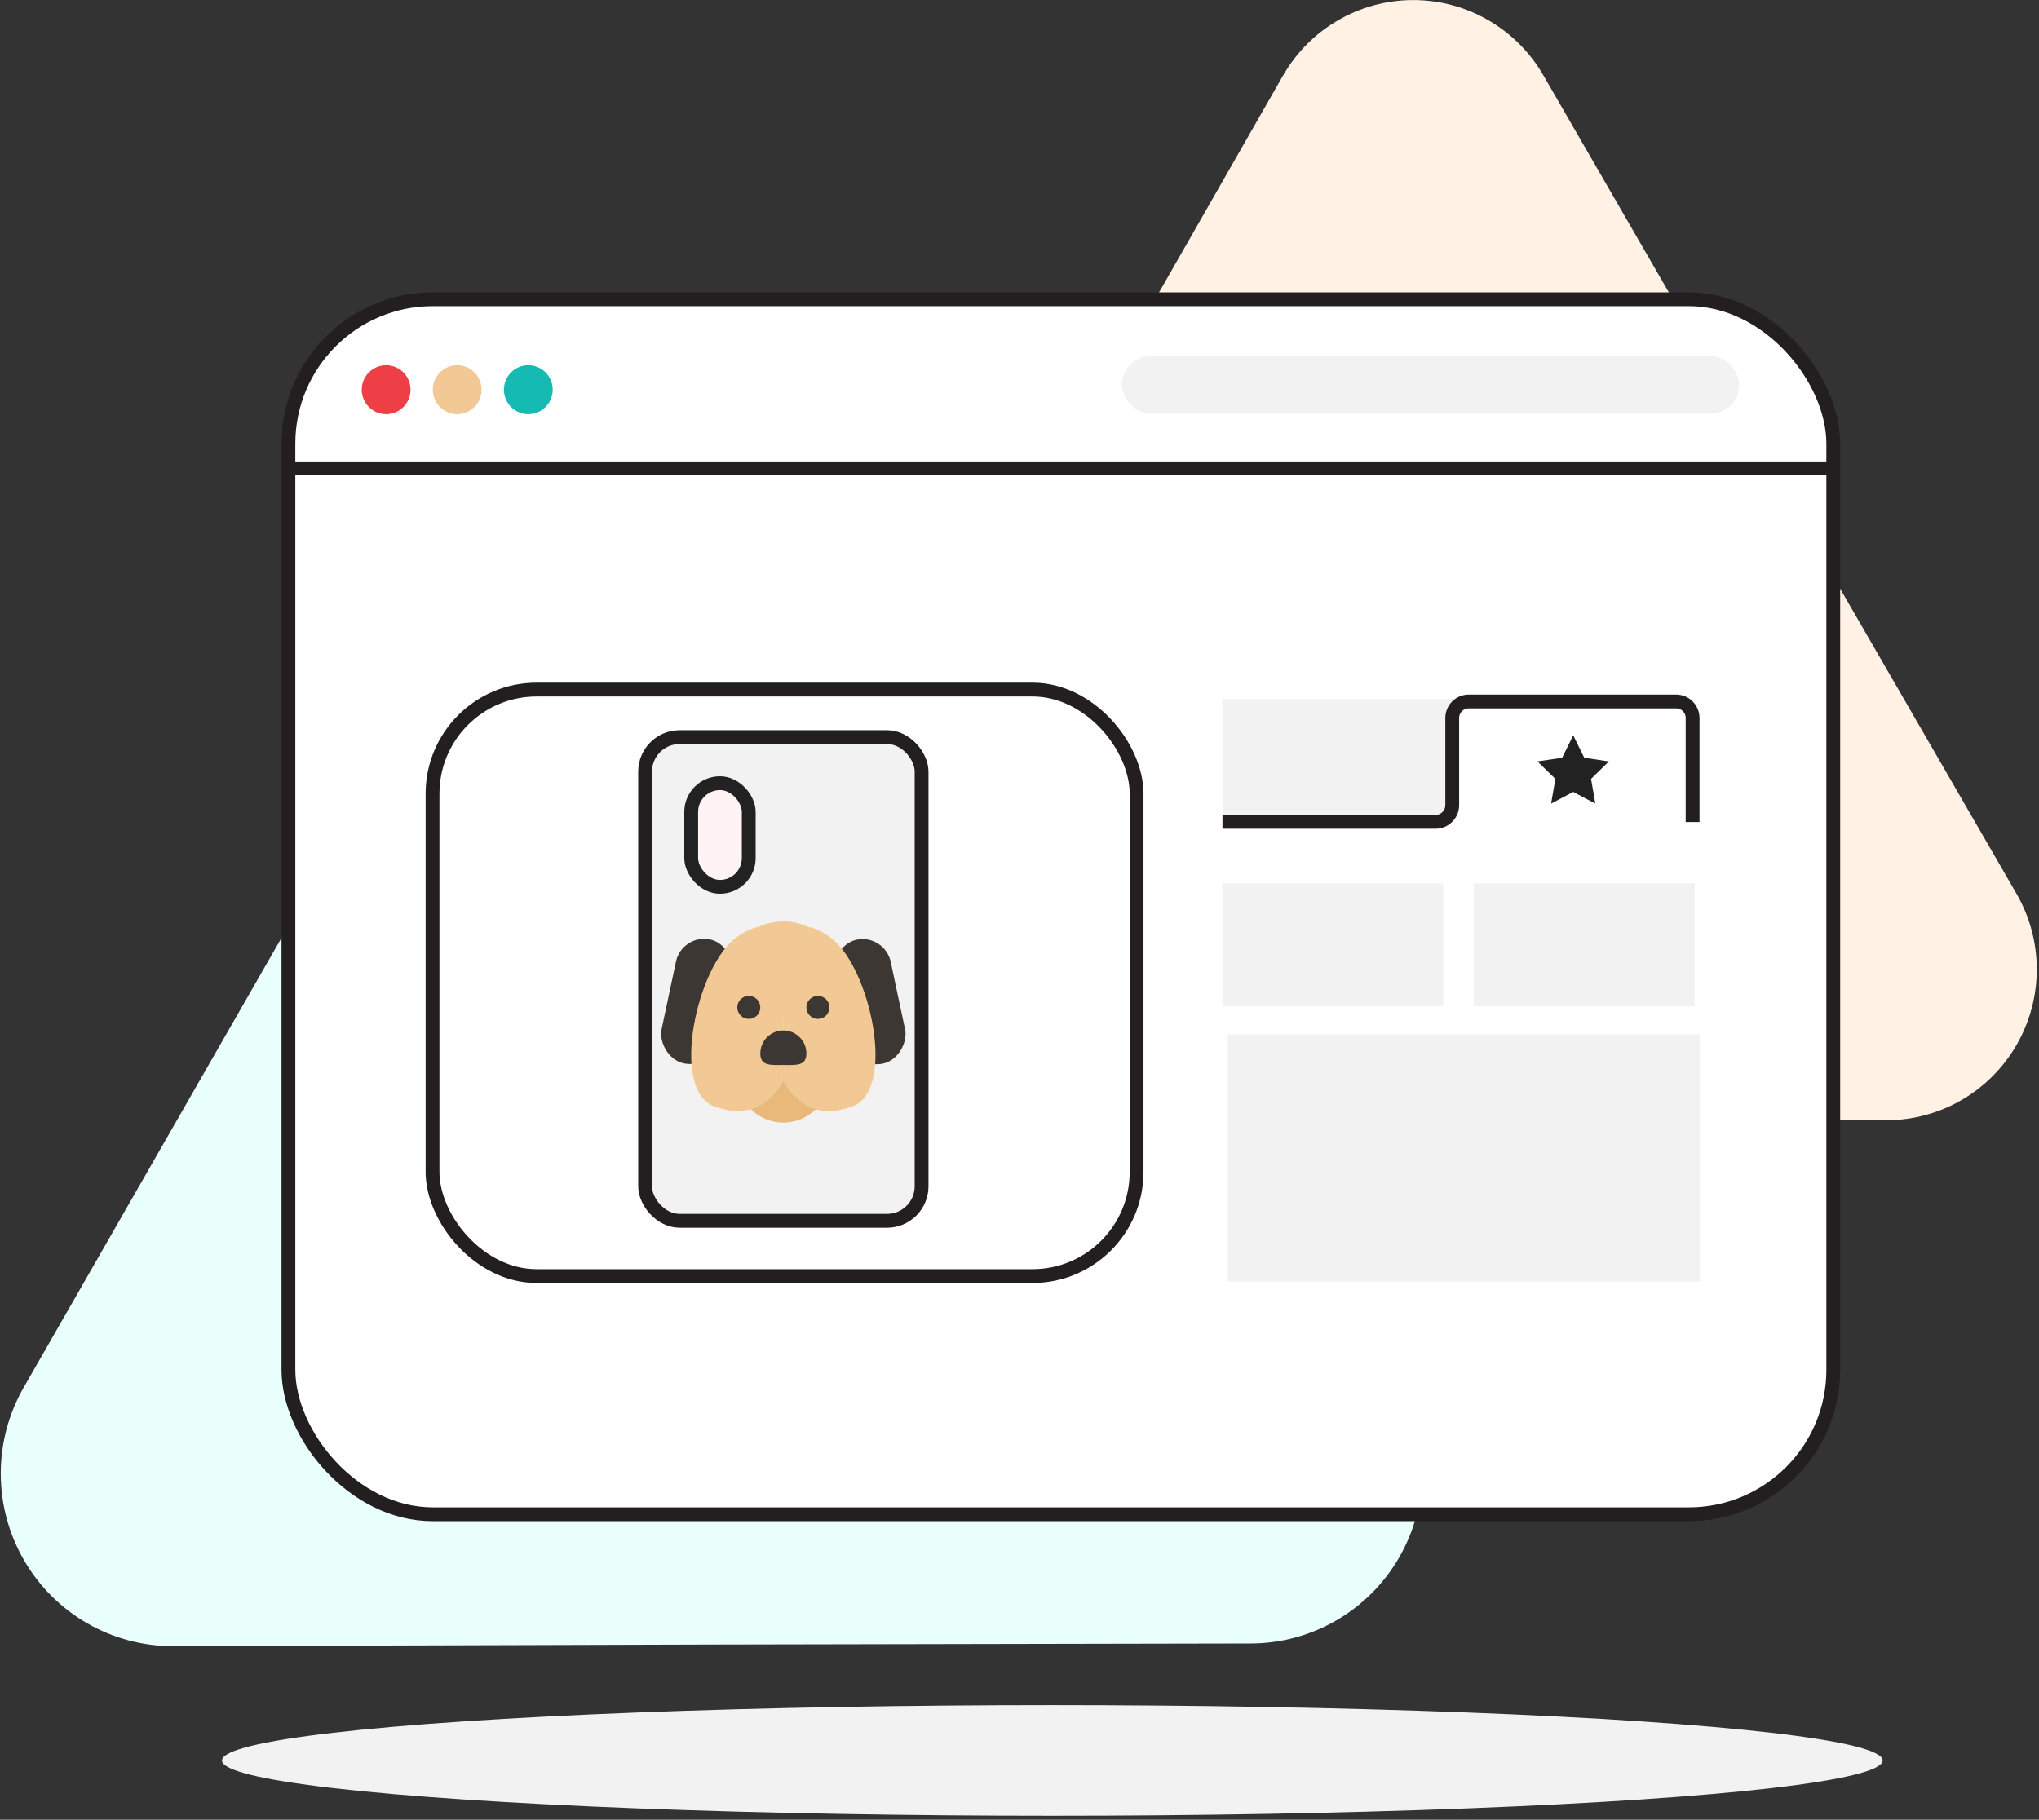 <?xml version="1.0" encoding="UTF-8"?>
<svg width="177px" height="158px" viewBox="0 0 177 158" version="1.1" xmlns="http://www.w3.org/2000/svg" xmlns:xlink="http://www.w3.org/1999/xlink">
    <rect x="0" y="0" width="177" height="158" fill="#333333" stroke="none"/>
    <!-- Generator: Sketch 61.2 (89653) - https://sketch.com -->
    <title>Group 5 Copy 2</title>
    <desc>Created with Sketch.</desc>
    <g id="Page-1" stroke="none" stroke-width="1" fill="none" fill-rule="evenodd">
        <g id="pf-pod-printing-services-for-store-desktop" transform="translate(-632, -1814)">
            <g id="Group-5-Copy-2" transform="translate(630, 1804)">
                <rect id="Rectangle-Copy-3" x="0" y="0" width="180" height="180"></rect>
                <g id="2" transform="translate(2, 10)">
                    <ellipse id="Oval" fill="#F2F2F2" fill-rule="nonzero" cx="91.349" cy="152.853" rx="72.079" ry="4.804"></ellipse>
                    <path d="M74.501,38.997 C71.834,34.359 66.899,31.506 61.563,31.519 C56.227,31.531 51.306,34.406 48.659,39.057 L25.406,79.739 L2.073,120.441 C-0.605,125.088 -0.602,130.817 2.081,135.461 C4.763,140.104 9.715,142.953 15.063,142.929 L61.79,142.788 L108.577,142.698 C113.905,142.687 118.822,139.825 121.479,135.19 C124.135,130.554 124.127,124.849 121.458,120.221 L97.974,79.619 L74.501,38.997 Z" id="Path" fill="#E9FFFC" fill-rule="nonzero"></path>
                    <path d="M133.989,6.564 C131.659,2.506 127.348,0.006 122.682,0.006 C118.016,0.006 113.705,2.506 111.375,6.564 L90.999,42.211 L70.624,77.808 C68.294,81.866 68.301,86.864 70.641,90.917 C72.981,94.969 77.299,97.459 81.966,97.447 L122.877,97.356 L163.788,97.266 C168.451,97.254 172.753,94.746 175.074,90.687 C177.395,86.628 177.382,81.634 175.04,77.587 L154.514,42.08 L133.989,6.564 Z" id="Path" fill="#FFF2E4" fill-rule="nonzero"></path>
                    <rect id="Rectangle" stroke="#231F20" stroke-width="1.2" fill="#FFFFFF" fill-rule="nonzero" x="25.036" y="25.982" width="134.105" height="105.497" rx="12.536"></rect>
                    <rect id="Rectangle" fill="#F2F2F2" fill-rule="nonzero" x="97.395" y="30.917" width="53.582" height="5.005" rx="2.503"></rect>
                    <ellipse id="Oval" fill="#EE3F47" fill-rule="nonzero" cx="33.52" cy="33.836" rx="2.118" ry="2.126"></ellipse>
                    <ellipse id="Oval" fill="#F2C994" fill-rule="nonzero" cx="39.686" cy="33.836" rx="2.118" ry="2.126"></ellipse>
                    <ellipse id="Oval" fill="#15BAB3" fill-rule="nonzero" cx="45.861" cy="33.836" rx="2.118" ry="2.126"></ellipse>
                    <rect id="Rectangle" stroke="#231F20" stroke-width="1.2" fill="#FFFFFF" fill-rule="nonzero" x="37.547" y="59.874" width="61.117" height="50.923" rx="9.037"></rect>
                    <g id="Group" transform="translate(55.385, 63.618)">
                        <rect id="Rectangle" stroke="#231F20" stroke-width="1.2" fill="#F2F2F2" fill-rule="nonzero" x="0.615" y="0.382" width="24" height="42" rx="3"></rect>
                        <rect id="Rectangle" stroke="#222222" stroke-width="1.2" fill="#FFF3F4" fill-rule="nonzero" x="4.615" y="4.382" width="4.996" height="9" rx="2.498"></rect>
                        <g id="Group-6" transform="translate(0.615, 16.382)">
                            <rect id="Rectangle" fill="#3D3733" transform="translate(4.5, 6.95) rotate(12) translate(-4.5, -6.95) " x="2" y="1.45" width="5" height="11" rx="2.5"></rect>
                            <rect id="Rectangle-Copy-4" fill="#3D3733" transform="translate(19.5, 6.971) scale(-1, 1) rotate(12) translate(-19.5, -6.971) " x="17" y="1.471" width="5" height="11" rx="2.5"></rect>
                            <circle id="Oval-Copy" fill="#E9B97C" cx="12" cy="13.471" r="4"></circle>
                            <path d="M12,2.967 L12,13.876 C10.586,16.288 8.588,17.019 6.007,16.068 C2.134,14.643 4.478,3.933 7.88,1.429 C10.147,-0.24 11.521,0.273 12,2.967 Z" id="Path-2" fill="#F2C994"></path>
                            <path d="M20,2.967 L20,13.876 C18.586,16.288 16.588,17.019 14.007,16.068 C10.134,14.643 12.478,3.933 15.88,1.429 C18.147,-0.24 19.521,0.273 20,2.967 Z" id="Path-2-Copy" fill="#F2C994" transform="translate(16, 8.471) scale(-1, 1) translate(-16, -8.471) "></path>
                            <path d="M12,8.471 C14.761,8.471 17,6.681 17,4.471 C17,2.262 14.761,-1.13686838e-13 12,-1.13686838e-13 C9.239,-1.13686838e-13 7,2.262 7,4.471 C7,6.681 9.239,8.471 12,8.471 Z" id="Oval" fill="#F2C994"></path>
                            <path d="M12,12.471 C13.105,12.471 14,12.576 14,11.471 C14,10.367 13.105,9.471 12,9.471 C10.895,9.471 10,10.367 10,11.471 C10,12.576 10.895,12.471 12,12.471 Z" id="Oval" fill="#3D3733"></path>
                            <circle id="Oval-Copy-2" fill="#3D3733" cx="9" cy="7.471" r="1"></circle>
                            <circle id="Oval-Copy-3" fill="#3D3733" cx="15" cy="7.471" r="1"></circle>
                        </g>
                    </g>
                    <line x1="25.586" y1="40.666" x2="159.511" y2="40.666" id="Path" stroke="#231F20" stroke-width="1.2" fill="#FFFFFF" fill-rule="nonzero"></line>
                    <rect id="Rectangle" fill="#F2F2F2" fill-rule="nonzero" x="106.119" y="60.686" width="40.761" height="10.672"></rect>
                    <rect id="Rectangle" fill="#F2F2F2" fill-rule="nonzero" x="106.119" y="76.694" width="19.166" height="10.672"></rect>
                    <rect id="Rectangle" fill="#F2F2F2" fill-rule="nonzero" x="127.943" y="76.694" width="19.166" height="10.672"></rect>
                    <path d="M106.119,71.358 L124.616,71.358 C125.412,71.358 126.059,70.713 126.065,69.914 L126.065,62.351 C126.062,61.967 126.213,61.598 126.483,61.327 C126.753,61.055 127.121,60.904 127.504,60.907 L145.491,60.907 C145.873,60.904 146.241,61.055 146.511,61.327 C146.782,61.598 146.932,61.967 146.93,62.351 L146.93,71.378" id="Path" stroke="#231F20" stroke-width="1.2" fill="#FFFFFF" fill-rule="nonzero"></path>
                    <rect id="Rectangle" fill="#F2F2F2" fill-rule="nonzero" x="106.568" y="89.814" width="40.981" height="21.464"></rect>
                    <polygon id="Path" fill="#222222" fill-rule="nonzero" points="136.567 63.846 137.526 65.792 139.665 66.112 138.116 67.627 138.486 69.773 136.567 68.76 134.648 69.773 135.018 67.627 133.459 66.112 135.608 65.792"></polygon>
                </g>
            </g>
        </g>
    </g>
</svg>